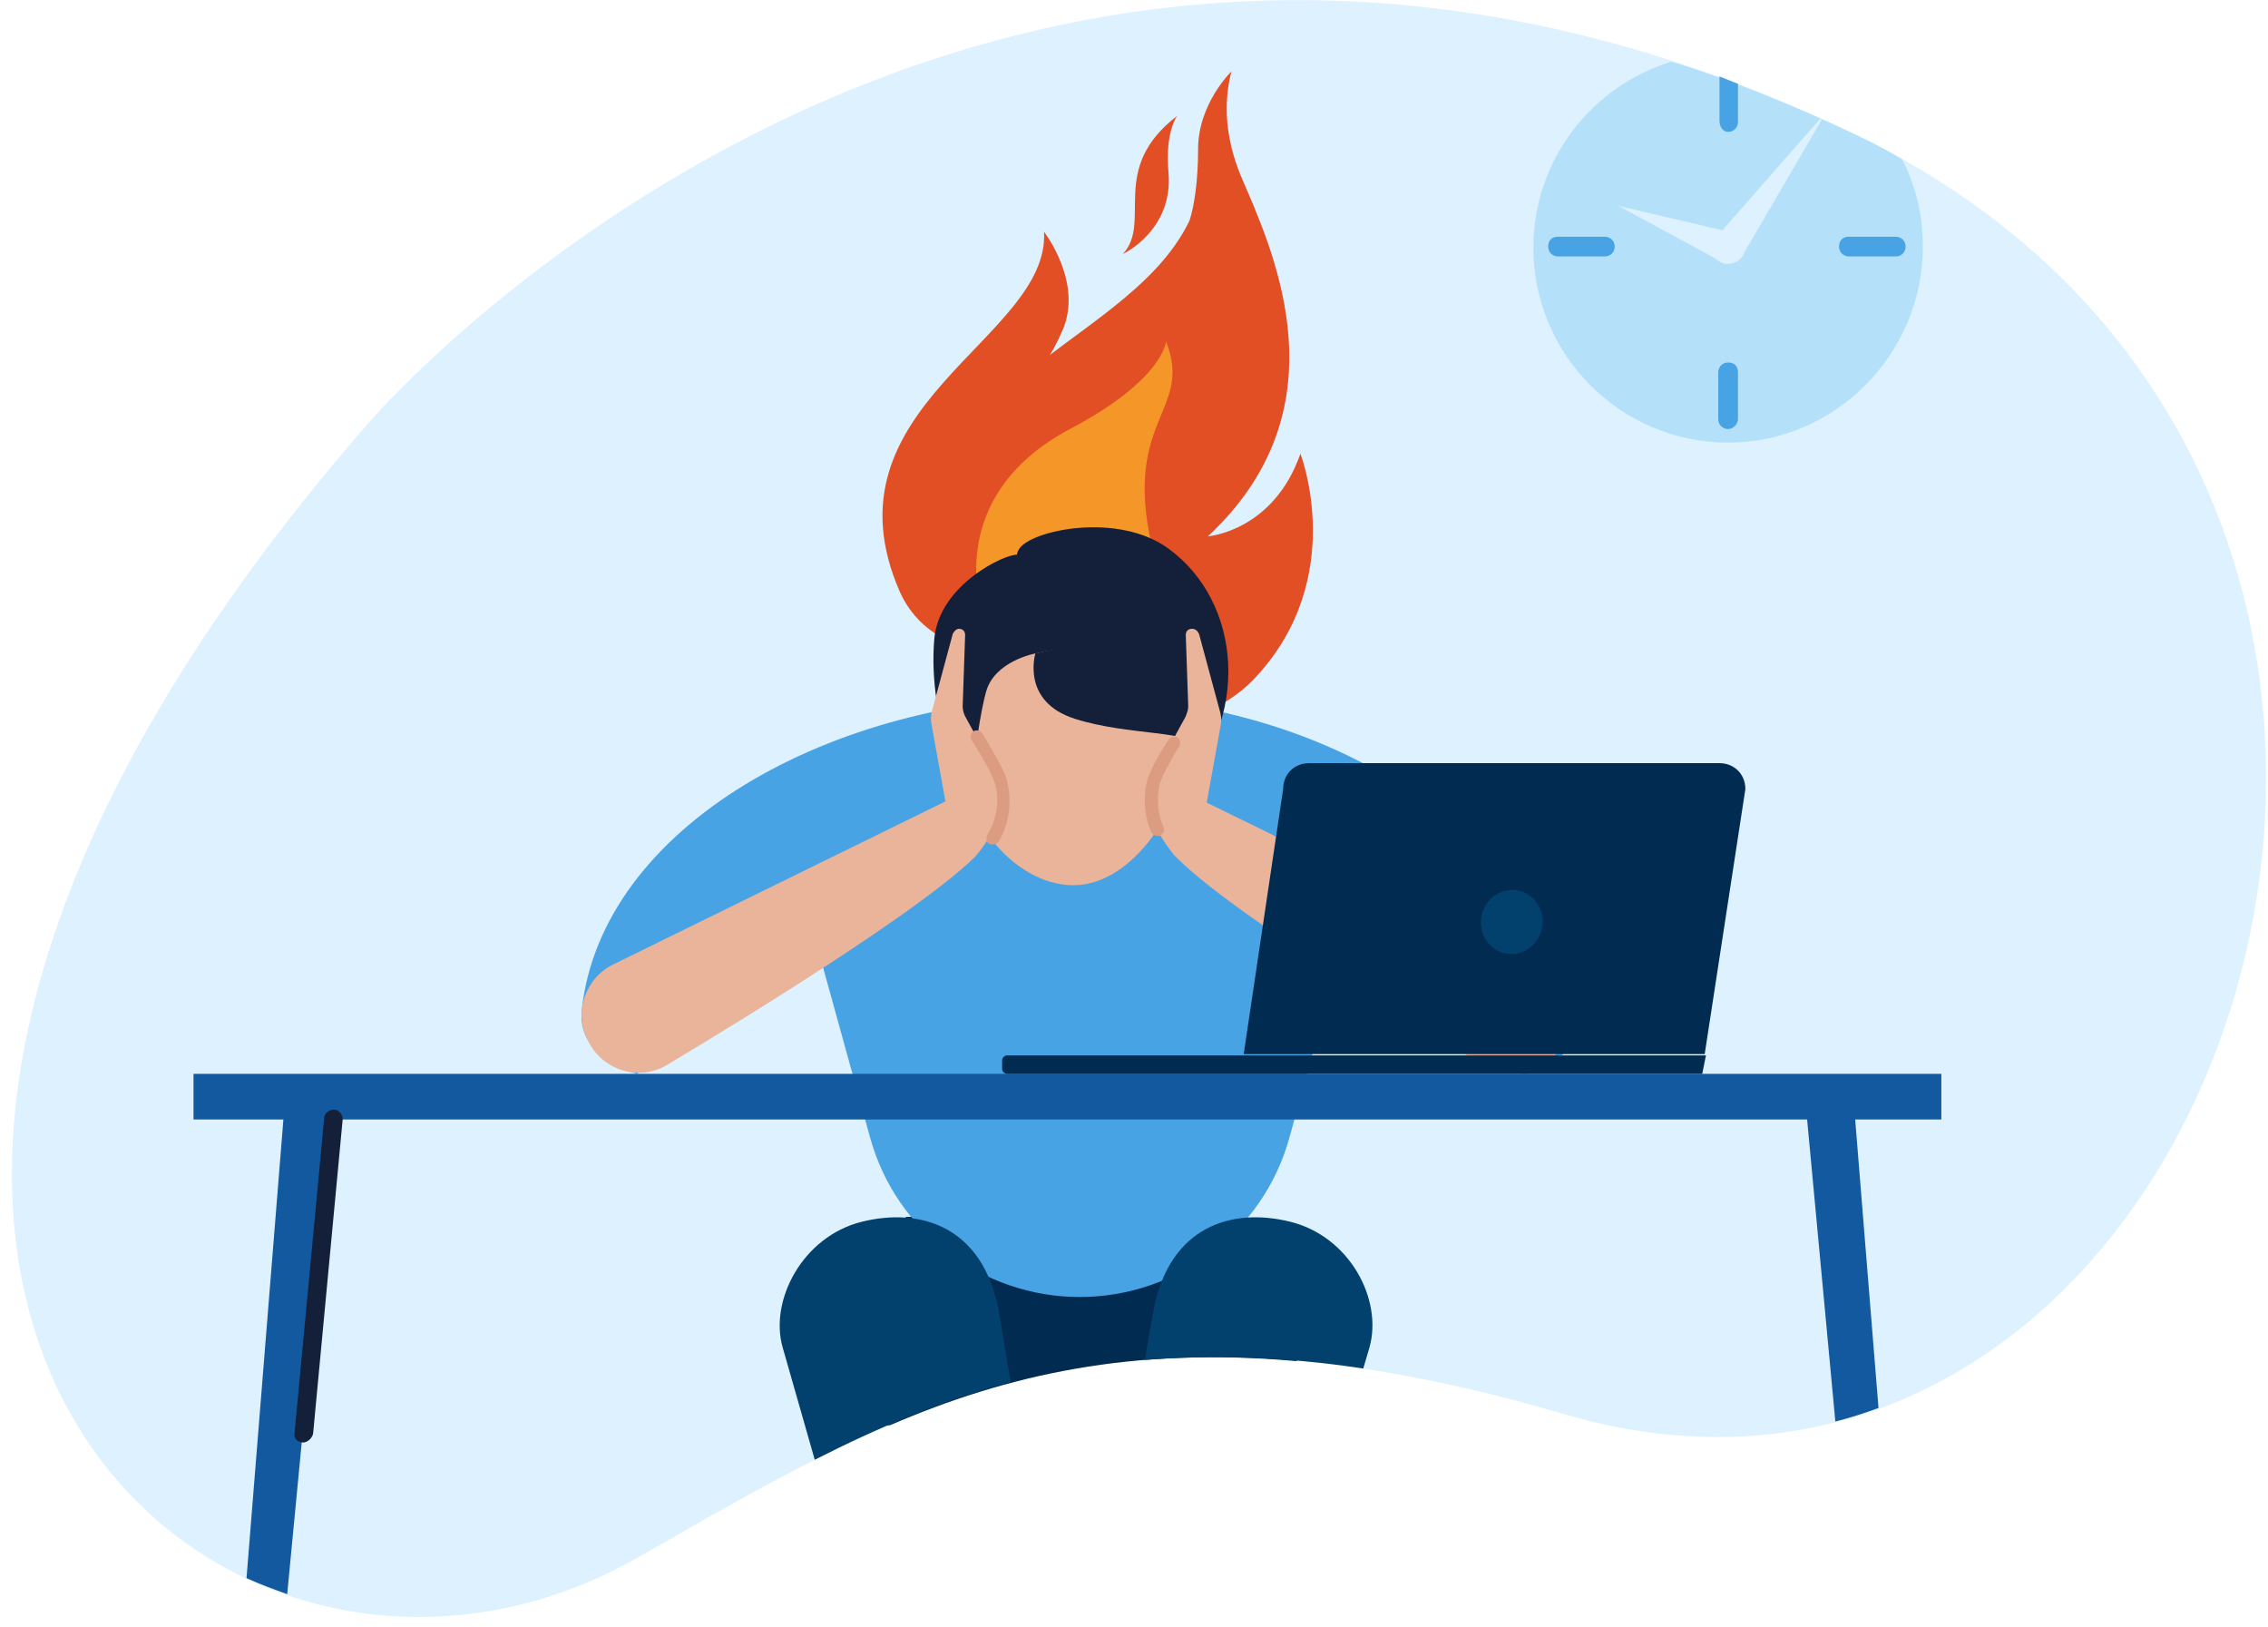 <?xml version="1.0" encoding="UTF-8"?> <svg xmlns="http://www.w3.org/2000/svg" width="184" height="132" viewBox="0 0 184 132" fill="none"> <path d="M150.5 10.9C79.2 -23.4 29.9 34.3 29.9 34.3C-30.7 103.8 17.4 146 51.8 126.3C73.5 113.9 89.8 103.8 126.9 114.7C181 130.6 210.8 40 150.5 10.9Z" fill="#DDF1FF"></path> <path d="M78.5 50.1C73.9 36.3 82.5 35.4 86.2 26.8C87.9 22.9 84.7 18.8 84.7 18.8C85.2 27.5 66.4 32.9 73 48C74.3 50.9 76.9 52.4 79.8 52.8C79.3 52 78.8 51.1 78.5 50.1Z" fill="#E34F25"></path> <path d="M105.5 36.8C103.3 43.1 98 43.5 98 43.5C108.5 33.7 104 22 101.2 15.5C100.7 14.3 98.7 10.5 99.9 5.8C99.9 5.8 97.2 8.4 97.2 12.1C97.2 14.6 96.9 16.7 96.5 17.9C91.1 29.1 70.5 30.8 77.3 51.2C80.7 61.2 96.1 61.3 101.9 54.9C109.4 46.8 105.5 36.8 105.5 36.8Z" fill="#E34F25"></path> <path d="M91.1 20.6C91.1 20.6 95.2 18.7 94.8 14C94.5 10.7 95.5 9.4 95.5 9.4C89.9 13.7 93.5 18 91.1 20.6Z" fill="#E34F25"></path> <path d="M93.7 45.3C95.4 52 91 55.6 86.5 54.8C82 54 79.3 51.1 79.2 46.5C79.1 41.6 81.7 37.5 86.8 34.8C94.4 30.8 94.6 27.7 94.6 27.7C96.9 33.5 90.7 34 93.7 45.3Z" fill="#F59629"></path> <path d="M101.1 98.7H73.5L67.5 115.6H72.2C81.7 111.5 91.9 109.2 105.2 110.4L101.1 98.7Z" fill="#022B51"></path> <path d="M87.6 56.5C67.4 56.5 48.8 67.1 47.2 81.9C46.9 84.6 49.1 86.4 51.7 87.1L65.4 73.5L70.6 92.3C72.7 99.9 79.7 105.2 87.6 105.2C95.5 105.2 102.5 99.9 104.6 92.3L109.8 73.5L123.5 87.1C126.1 87.1 128.1 84.8 127.5 82.3C124.6 67.7 107.8 56.5 87.6 56.5Z" fill="#47A3E4"></path> <path d="M77.4 59.2C77.4 65.9 82.1 71.8 87.1 71.8C92.2 71.8 96.8 64.6 96.8 57.8C96.8 51 93.6 47 86.6 47C79.6 47 77.4 52.4 77.4 59.2Z" fill="#EAB49B"></path> <path d="M84 53C84 53 81.6 46 82.7 44.5C83.7 43 90.7 41.5 94.8 44.5C100.7 48.8 101.6 58.2 95.4 64.7C95.4 64.7 96.2 53.5 93 52.6C89.8 51.7 84 53 84 53Z" fill="#141F39"></path> <path d="M84 53C84 53 82.8 56.9 87.2 58.3C91.6 59.7 96.7 59.2 97.6 60.7C97.6 60.6 101.4 48.9 84 53Z" fill="#141F39"></path> <path d="M84 53C84 53 80.7 53.6 80 56.1C79.3 58.6 78.6 65 78.6 65C78.6 65 75.2 58.8 75.8 51.8C76.2 47.4 81.6 44.9 82.5 45C83.3 45.1 86.6 52.3 84 53Z" fill="#141F39"></path> <path d="M81.2 63.4L78.3 58.1C78.2 57.9 78.1 57.6 78.1 57.3L78.3 51.5C78.3 51.2 78.1 51 77.8 51C77.6 51 77.4 51.2 77.3 51.4L75.6 57.7C75.5 58.1 75.5 58.5 75.6 58.9L76.7 65L49.8 78.2C47.5 79.3 46.5 82.1 47.7 84.4C48.8 86.7 51.6 87.7 53.9 86.5C53.9 86.5 73.7 74.8 79.1 69.5C79.7 68.9 81.1 66.6 81.1 66.6C81.7 65.7 81.8 64.4 81.2 63.4Z" fill="#EAB49B"></path> <path d="M157.5 87.1H15.7V90.8H157.5V87.1Z" fill="#1259A0"></path> <path d="M124.7 78.2L97.9 65.1L99 59C99.1 58.6 99.1 58.2 99 57.8L97.3 51.5C97.2 51.2 97 51 96.7 51C96.4 51 96.2 51.2 96.2 51.5L96.4 57.3C96.4 57.6 96.3 57.8 96.2 58.1L93.3 63.4C92.7 64.4 92.8 65.7 93.5 66.7C93.5 66.7 94.8 69 95.5 69.6C100.9 75 120.7 86.6 120.7 86.6C123 87.7 125.8 86.8 126.9 84.5C128 82.2 127.1 79.4 124.7 78.2Z" fill="#EAB49B"></path> <path d="M81 106.2C79.7 99.5 74.7 97.9 69.9 99.1C65.1 100.3 62.4 105.5 63.5 109.3L66.1 118.4C71.2 115.8 76.4 113.6 82 112.1C81.6 109.9 81.3 107.8 81 106.2Z" fill="#02416E"></path> <path d="M104.7 99.1C99.9 97.9 94.9 99.5 93.6 106.2C93.4 107.4 93.1 108.8 92.9 110.3C98.2 109.9 104.1 110 110.6 111L111.1 109.3C112.2 105.4 109.5 100.3 104.7 99.1Z" fill="#02416E"></path> <path d="M23.3 129.3L27 90.7H23L20 128C21.1 128.5 22.2 128.9 23.3 129.3Z" fill="#1259A0"></path> <path d="M150.5 90.7H146.6L148.9 115.3C150.1 115 151.3 114.6 152.4 114.2L150.5 90.7Z" fill="#1259A0"></path> <path d="M138.3 85.5H100.9L104.1 64C104.1 62.8 105 61.9 106.2 61.9H139.5C140.7 61.9 141.6 62.8 141.6 64L138.3 85.5Z" fill="#022B51"></path> <path d="M138.1 87.1H81.7C81.5 87.1 81.3 86.9 81.3 86.7V86C81.3 85.8 81.5 85.6 81.7 85.6H138.4L138.1 87.1Z" fill="#022B51"></path> <path d="M125.099 75.277C125.383 73.869 124.517 72.507 123.163 72.233C121.81 71.959 120.482 72.878 120.198 74.286C119.913 75.693 120.779 77.056 122.133 77.33C123.486 77.603 124.814 76.684 125.099 75.277Z" fill="#02416E"></path> <path d="M80.5 68.5C80.4 68.5 80.3 68.5 80.2 68.4C80 68.3 80 68 80.1 67.7C81.1 66.1 81 64.3 80.7 63.5C80.5 62.9 79.9 61.7 78.8 60C78.7 59.8 78.7 59.5 79 59.3C79.2 59.2 79.5 59.2 79.7 59.5C80.8 61.3 81.5 62.6 81.7 63.3C82 64.5 82.1 66.5 81 68.3C80.9 68.4 80.7 68.5 80.5 68.5Z" fill="#DC9C82"></path> <path d="M93.9 67.8C93.7 67.8 93.5 67.7 93.4 67.5C92.7 65.9 92.8 64.2 93.1 63.2C93.3 62.6 93.8 61.5 94.8 60C94.9 59.8 95.2 59.7 95.5 59.8C95.7 59.9 95.8 60.2 95.7 60.5C94.8 61.9 94.3 63 94.1 63.5C93.9 64.3 93.8 65.8 94.4 67.1C94.5 67.4 94.4 67.6 94.1 67.8C94 67.8 93.9 67.8 93.9 67.8Z" fill="#DC9C82"></path> <path d="M135.6 5C129.1 7 124.4 13 124.4 20.1C124.4 28.8 131.5 35.9 140.2 35.9C148.9 35.9 156 28.7 156 20C156 17.4 155.4 15 154.3 12.9C153.1 12.2 151.8 11.5 150.5 10.9C145.4 8.5 140.5 6.5 135.6 5Z" fill="#B4E1F9"></path> <path d="M140.2 10.7C140.6 10.7 141 10.4 141 9.9V6.8C140.5 6.6 140 6.4 139.5 6.2V9.8C139.5 10.3 139.8 10.7 140.2 10.7Z" fill="#47A3E4"></path> <path d="M140.2 34.8C139.8 34.8 139.4 34.5 139.4 34V30.2C139.4 29.8 139.7 29.4 140.2 29.4C140.7 29.4 141 29.7 141 30.2V34C141 34.4 140.6 34.8 140.2 34.8Z" fill="#47A3E4"></path> <path d="M153.8 20.8H150C149.6 20.8 149.2 20.5 149.2 20C149.2 19.5 149.5 19.2 150 19.2H153.8C154.2 19.2 154.6 19.5 154.6 20C154.6 20.5 154.2 20.8 153.8 20.8Z" fill="#47A3E4"></path> <path d="M130.2 20.8H126.4C126 20.8 125.6 20.5 125.6 20C125.6 19.5 125.9 19.2 126.4 19.2H130.2C130.6 19.2 131 19.5 131 20C131 20.5 130.6 20.8 130.2 20.8Z" fill="#47A3E4"></path> <path d="M140.502 21.372C141.256 21.2 141.727 20.449 141.555 19.695C141.382 18.942 140.632 18.47 139.878 18.643C139.124 18.815 138.653 19.566 138.825 20.32C138.998 21.073 139.748 21.544 140.502 21.372Z" fill="#DDF1FF"></path> <path d="M139.6 21.2L131.3 16.7L140.7 18.9L139.6 21.2Z" fill="#DDF1FF"></path> <path d="M147.8 9.7C147.8 9.7 147.7 9.7 147.7 9.6L139.8 18.6L141.5 20.5L147.8 9.7Z" fill="#DDF1FF"></path> <path d="M24.6 117C24.5 117 24.5 117 24.6 117C24.1 117 23.8 116.6 23.9 116.2L26.3 90.7C26.3 90.3 26.7 90 27.1 90C27.5 90 27.8 90.4 27.8 90.8L25.4 116.3C25.3 116.7 24.9 117 24.6 117Z" fill="#141F39"></path> </svg> 